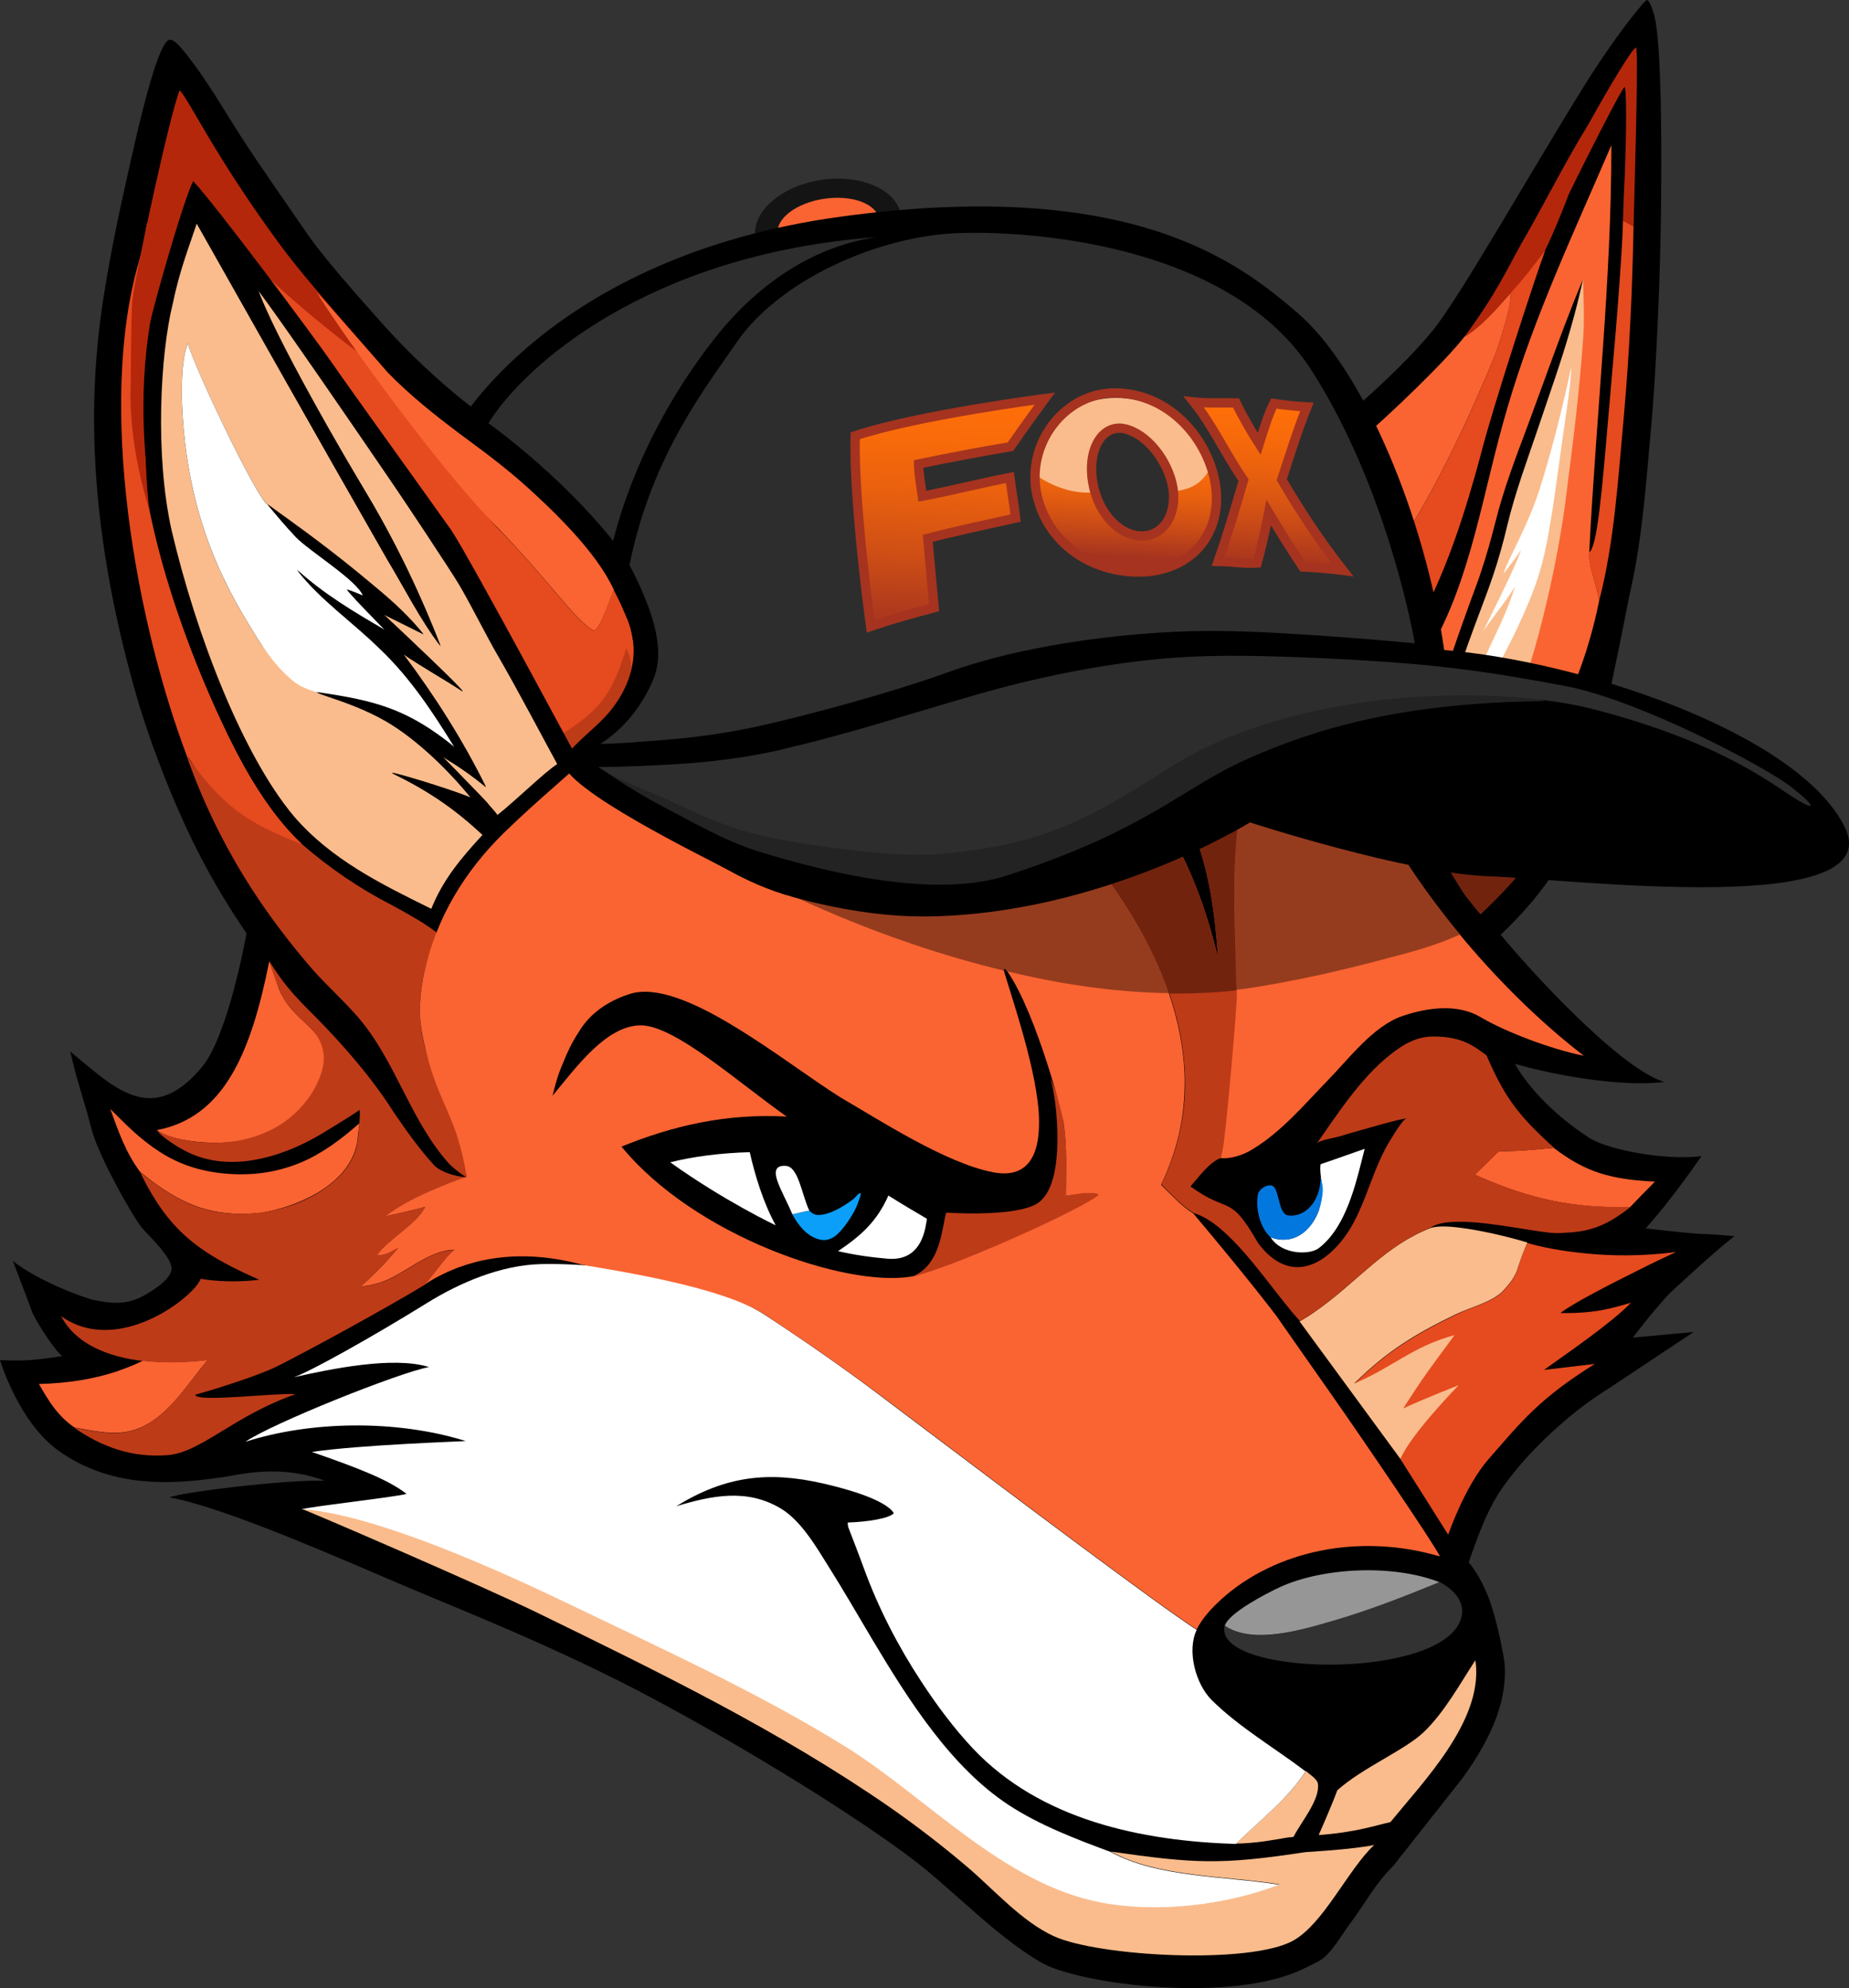 <?xml version="1.0" encoding="utf-8"?>
<!-- Generator: Adobe Illustrator 15.0.2, SVG Export Plug-In . SVG Version: 6.00 Build 0)  -->
<!DOCTYPE svg PUBLIC "-//W3C//DTD SVG 1.1//EN" "http://www.w3.org/Graphics/SVG/1.1/DTD/svg11.dtd">
<svg version="1.1" id="Layer_1" xmlns="http://www.w3.org/2000/svg" xmlns:xlink="http://www.w3.org/1999/xlink" x="0px" y="0px"
	 width="93px" height="100px" viewBox="88.5 0 93 100" enable-background="new 88.5 0 93 100" xml:space="preserve">
<rect x="88.5" y="0" width="93" height="100" fill="#333333" stroke="none"/>
<g>
	<path d="M175.688,62.173c-0.613-0.06-1.246-0.1-1.868-0.119c-1.085-0.101-2.271-0.23-2.542-0.271
		c1.537-1.729,2.793-3.64,2.803-3.63c-1.909,0.23-4.742-0.34-5.627-0.91c-2.743-1.76-3.778-3.749-3.748-3.739
		c0.543,0.19,4.643,1.249,7.496,0.919c-2.352-0.739-6.993-5.899-8.219-7.408c1.176-1.12,2.15-2.25,2.994-3.64
		c1.367-2.25,3.234-12.209,3.456-13.329c0.593-2.48,0.813-5.119,1.035-7.669c0.04-0.46,0.081-0.92,0.121-1.38
		c0.13-1.41,0.371-5.54,0.441-9.489c0.07-4.019,0.04-9.488-0.331-10.749c-0.031-0.12-0.211-0.74-0.361-0.76
		c-0.102-0.01-1.568,1.77-3.176,4.35c-2.723,4.379-6.32,10.749-7.656,12.349c-2.021,2.419-4.984,4.769-5.456,5.169
		c-3.759,2.859-41.027-0.03-41.841-0.63c-1.979-1.46-3.778-3.06-5.416-4.89c-1.206-1.35-3.035-3.39-3.969-4.77
		c-1.084-1.589-2.21-3.169-3.255-4.79c-0.844-1.319-1.637-2.709-2.612-3.95C97.815,2.669,97.313,1.96,97.031,2
		c-0.713,0.1-1.929,5.999-2.422,8.189c-0.292,1.35-0.552,2.669-0.773,3.979c-0.11,0.649-0.211,1.299-0.292,1.959
		c-0.854,6.54,0.121,13.149,1.979,19.417c0.171,0.53,0.342,1.06,0.523,1.58c0.552,1.57,1.176,3.12,1.879,4.629
		c0.432,0.92,1.396,2.9,2.974,5.19c0,0-0.904,5.139-2.25,6.739c-2.552,3.06-4.481,0.95-6.622-0.799
		c0.07,0.27,0.141,0.539,0.201,0.81c0.251,0.979,0.603,2.009,0.844,2.988c0.352,1.44,2.11,4.521,2.562,5.07
		c0.352,0.42,1.507,1.47,1.498,2.069c-0.02,0.561-1.146,1.23-1.538,1.42c-0.794,0.391-1.517,0.33-2.4,0.141
		c-0.442-0.091-2.804-0.951-4.05-1.961c0.332,0.851,0.653,1.73,0.975,2.57c0.191,0.5,1.316,2.21,1.537,2.21
		c0,0-0.814,0.149-1.647,0.21c-0.734,0.05-1.508,0-1.508,0s0.925,3.119,2.944,4.56c2.583,1.83,5.497,1.77,8.511,1.289
		c0.633-0.1,2.713-0.609,4.873,0.221c-1.898-0.07-7.254,0.58-7.807,0.84c2.782,0.48,9.063,3.279,11.796,4.438
		c2.652,1.131,7.767,3.121,12.681,5.761c5.758,3.089,11.374,6.719,13.515,8.479c1.87,1.53,3.768,3.499,5.848,4.709
		c1.908,1.11,9.676,2.11,13.283,0.28c0.432-0.221,0.814-0.359,1.105-0.67c0.453-0.471,0.764-1.04,1.155-1.561
		c0.714-0.949,1.296-2.059,2.161-2.889l3.496-4.43c1.598-2.209,2.271-4.079,2.11-5.85c0,0-0.312-1.949-0.804-3.24
		c-0.422-1.09-0.945-1.708-0.995-1.769c0.481-1.37,0.955-2.74,1.819-3.92c0.885-1.21,1.928-2.27,3.064-3.24
		c0.703-0.6,1.447-1.139,2.23-1.629l4.201-2.79l-3.056,0.28c0,0,0.763-1.04,1.819-2.2c0.984-0.91,2.009-1.85,2.752-2.47
		c0.131-0.101,0.262-0.21,0.383-0.31c0.05-0.04,0.1-0.079,0.15-0.12C175.698,62.173,175.688,62.173,175.688,62.173z"/>
	<g>
		<path fill="#E64A1F" d="M164.484,14.728c0.061,0.73-0.674,2.81-0.824,3.24c-1.105,2.64-2.894,6.679-4.924,9.639l1.287,3.37
			c1.297-2.48,2.18-5.22,2.964-8.14c0.532-2.149,2.783-9.048,3.226-10.218C165.67,12.898,164.866,14.079,164.484,14.728z"/>
		<path fill="#E64A1F" d="M168.936,30.207c0.764-2.94,0.954-6.169,1.246-9.349c0.281-3.149,0.422-6.359,0.482-9.469
			c-0.171-0.11-0.352-0.2-0.533-0.3c-0.01,1.17-0.291,4.919-0.622,8.569c-0.321,3.639-0.573,7.219-0.954,7.949
			c-0.011,0.08-0.081,0.12-0.131,0.18C168.363,28.376,168.795,29.396,168.936,30.207z"/>
		<path fill="#E64A1F" d="M118.364,31.716c-0.473-0.22-1.105-0.959-1.92-1.909c-0.823-0.97-1.798-2.12-2.843-3.169
			c-1.829-1.85-6.913-9.259-7.396-9.679c-1.126-0.55-3.838-2.819-4.894-3.7c1.116,1.51,2.803,3.44,3.879,5
			c1.055,1.52,1.788,3.29,3.135,4.699c0.955,1.25,2,2.48,2.854,3.7c1.145,1.759,1.989,3.859,2.894,5.849
			c0.904,1.91,2.1,4.03,3.135,5.83c1.678-1.73,2.703-2.33,3.305-4.299c-0.15-2.81-0.522-3.1-1.145-4.37
			C119.178,30.046,118.765,31.556,118.364,31.716z"/>
		<path fill="#E64A1F" d="M172.805,62.973c-1.679,0.22-3.275,0.209-4.662,0.06c-1.096-0.11-2.061-0.29-2.813-0.51
			c-0.191,0.39-0.343,0.79-0.463,1.21c-0.151,0.54-0.432,0.85-0.813,1.27c-0.633,0.551-1.599,0.76-2.361,1.141
			c-2.041,0.99-3.467,1.869-5.084,3.47c1.467,1.879,1.938,2.779,2.33,3.779c0.031,0.039,2.402,3.8,2.402,3.8s0.823-2.42,2.029-3.8
			c1.688-1.931,2.562-3.05,5.346-4.79c-0.854,0.101-1.699,0.201-2.553,0.301c0.271-0.2,0.603-0.43,0.965-0.69
			c0.171-0.12,0.352-0.25,0.533-0.38c0.521-0.38,1.074-0.779,1.577-1.18c0.513-0.4,0.974-0.79,1.296-1.13
			c-0.924,0.27-1.789,0.55-3.547,0.52c0.533-0.43,2.371-1.39,3.889-2.14C171.689,63.492,172.433,63.143,172.805,62.973z"/>
		<path fill="#E64A1F" d="M95.916,11.108c-0.141,0.76-0.211,1.28-0.422,2.02c-2.12,7.269-0.171,18.098,2.422,24.947
			c0.02,0.03,0.07,0.04,0.091,0.07c1.286,1.89,2.934,4.72,5.063,4.689c0.201,0,0.452-0.27,0.623-0.39
			c-1.044-0.97-2.01-2.31-2.874-3.84c-0.292-0.51-0.563-1.05-0.834-1.6c-2.994-6.279-5.145-13.178-4.552-20.147
			C95.454,15.708,95.896,11.588,95.916,11.108z"/>
		<path fill="#B5270B" d="M97.533,4.54c-0.502,1.26-2.22,9.209-2.371,10.539c-0.081,0.67-0.07,4.069-0.101,4.739
			c0.01,1.95,0.352,3.87,0.945,5.81c-0.292-2.43-0.292-7.039,0.11-9.469c0.121-0.6,0.794-2.959,1.015-3.53
			c0.361-0.97,0.774-1.94,1.256-2.87c0.432,0.46,1.506,2.17,3.084,3.7c2.481,2.419,5.788,4.91,6.47,5.249
			c-0.261-0.429-3.717-4.179-5.304-6.329C99.322,7.889,98.006,5,97.533,4.54z"/>
		<path fill="#FABC8C" d="M162.705,83.51c-0.783,1.2-1.557,2.621-2.602,3.621c-0.955,0.908-3.055,1.769-4.341,2.919
			c-0.262,0.729-0.935,2.25-0.935,2.25c1.849-0.131,2.873-0.49,3.607-0.65c1.688-2.07,4.572-5.029,4.301-7.929
			C162.726,83.641,162.716,83.57,162.705,83.51z"/>
		<path fill="#FABC8C" d="M153.562,92.39c0.362-0.73,1.327-1.84,1.227-2.66c-0.03-0.25-0.423-0.48-0.604-0.65
			c-0.572,0.9-1.416,1.71-2.261,2.48c-0.432,0.39-0.863,0.789-1.246,1.17c0.885-0.01,1.749-0.16,2.613-0.311
			C153.371,92.419,153.461,92.409,153.562,92.39z"/>
		<path fill="#FABC8C" d="M154.164,93.159c-4.25,0.65-5.586,0.58-9.796-0.029c2.381,1.31,5.827,1.209,8.48,1.649
			c-2.703,1.029-6.089,1.439-8.942,0.898c-4.904-0.919-8.752-5.269-12.853-7.829c-4.31-2.688-9.093-4.858-13.595-7.028
			c-1.959-0.939-8.963-4.619-13.796-4.929c0.332,0.1,9.104,3.879,11.907,5.249c6.018,2.939,12.118,5.899,17.724,9.788
			c1.317,0.92,2.593,1.9,3.829,2.951c1.356,1.149,2.743,2.749,4.361,3.499c2.24,1.039,9.896,1.449,12.067,0.229
			c0.763-0.431,1.427-1.29,2.07-2.199c0.673-0.949,1.316-1.97,1.999-2.609C156.607,93.02,154.175,93.159,154.164,93.159z"/>
		<path fill="#FABC8C" d="M162.012,61.763c-0.662-0.09-1.245-0.109-1.576,0.011c-1.105,0.43-2,1.078-2.845,1.779
			c-0.854,0.709-1.667,1.479-2.571,2.149c-0.313,0.229-0.634,0.46-0.976,0.66l-0.14,0.08l-0.041,0.02l2.582,3.521l2.492,3.399
			c0.522-1.25,2.934-3.71,2.934-3.71s-1.627,0.631-2.793,1.169c0.162-0.259,0.754-1.159,0.925-1.409
			c0.532-0.77,1.105-1.52,1.657-2.279c-2.109,0.57-3.074,1.6-5.053,2.439c1.617-1.6,3.033-2.479,5.084-3.47
			c0.763-0.37,1.729-0.58,2.361-1.14c0.382-0.42,0.662-0.73,0.813-1.271c0.131-0.42,0.282-0.81,0.463-1.21
			C164.977,62.383,163.35,61.933,162.012,61.763z"/>
		<path fill="#FABC8C" d="M112.776,42.005c-1.426-1.34-2.783-2.25-4.572-3.119c0.151-0.02,2.824,0.77,3.979,1.25
			c-0.773-0.97-2.331-2.64-4.02-3.7c-1.567-0.98-3.265-1.37-3.748-1.609c-0.121-0.06-1.628-0.59-2.954-2.69
			c-1.297-2.109-3.628-5.739-3.819-12.119c0-0.87,0-1.93,0.302-2.75c0.301,1.14,3.437,7.749,4.019,8.109
			c0.161,0.11,5.818,4.02,7.828,6.529c-0.664-0.33-1.336-0.67-2.01-1c0.995,0.929,3.898,3.659,3.989,3.879
			c-0.974-0.64-1.989-1.2-2.994-1.88c1.608,2.14,3.014,4.37,4.16,6.689c-0.694-0.569-1.407-1.069-2.19-1.53
			c0.753,0.75,2.21,2.27,2.21,2.27c0.181,0.23,0.392,0.43,0.552,0.67c1.105-0.68,2.583-1.699,3.266-2.119
			c-1.195-2.19-2.18-4.08-3.155-5.77c-0.713-1.22-1.316-2.49-2.03-3.709c-0.703-1.2-8.591-13.009-10.159-14.988
			c0.824,2.43,4.431,8.609,5.778,10.878c0.904,1.52,2.21,3.97,3.447,7.209c-1.025-1.33-1.839-2.969-2.704-4.399
			c-3.889-6.799-6.229-10.968-9.716-17.138c-2.241,6.82-2.492,13.399-0.734,19.418c1.115,3.81,4.05,12.898,12.691,15.348
			C110.777,44.265,111.681,43.185,112.776,42.005z"/>
		<path fill="#FA6432" d="M94.78,72.031c1.859-0.28,2.945-2.148,4.06-3.499c0.03-0.04,0.071-0.08,0.1-0.13
			c-0.994,0.12-2.14,0.16-3.246,0.04c-0.412,0.2-0.834,0.37-1.276,0.52c-0.02,0.011-0.04,0.021-0.04,0.021h-0.01
			c-1.155,0.38-2.412,0.59-3.909,0.63c0.492,0.87,0.954,1.619,1.788,2.189C93.032,71.941,93.937,72.151,94.78,72.031z"/>
		<path fill="#FA6432" d="M98.538,60.733c0.864,0.279,1.779,0.38,2.874,0.29c0.251-0.021,0.573-0.08,0.935-0.171
			c0.854-0.209,1.909-0.629,2.743-1.279c0.653-0.51,1.155-1.16,1.346-1.971c0.031-0.129,0.051-0.27,0.061-0.42
			c0-0.189,0.081-0.479,0.071-0.68c-0.925,0.83-1.95,1.57-2.985,1.99c-1.246,0.51-2.603,0.7-4.19,0.49
			c-1.316-0.19-2.301-0.631-3.205-1.28c-0.433-0.31-0.855-0.66-1.276-1.069c-0.282-0.271-0.563-0.551-0.864-0.851
			c0.402,1.11,0.773,2.19,1.497,3.16c0.332,0.271,0.644,0.51,0.944,0.72C97.192,60.153,97.855,60.503,98.538,60.733z"/>
		<path fill="#FA6432" d="M164.484,14.728c-0.713,0.81-1.477,1.7-2.321,2.2c-0.934,1.21-3.688,3.879-5.446,5.369l2.02,5.299
			c2.03-2.959,3.818-6.999,4.924-9.639C163.811,17.538,164.545,15.458,164.484,14.728z"/>
		<path fill="#FA6432" d="M113.61,26.627c1.035,1.06,2.02,2.209,2.844,3.18c0.814,0.95,1.447,1.689,1.92,1.909
			c0.391-0.18,0.813-1.669,1.005-2.059c-0.925-1.95-3.015-3.959-4.904-5.65c-1.537-1.359-4.22-2.959-6.481-5.279
			c-0.141-0.149-3.396-3.87-3.547-4.02C104.959,15.688,110.224,23.217,113.61,26.627z"/>
		<path fill="#FA6432" d="M168.434,27.787c0.361-7.119,1.115-13.598,1.115-20.488c-1.829,4.27-3.849,8.519-5.215,13.159
			c-1.276,4.299-1.799,8.649-3.97,12.329l7.405,1.4c0.493-1.25,0.885-2.58,1.166-3.979
			C168.795,29.396,168.363,28.376,168.434,27.787z"/>
		<path fill="#FA6432" d="M100.367,57.413c1.065-0.16,2.271-0.68,3.044-1.42c0.743-0.71,1.577-1.859,1.467-2.959
			c-0.06-0.53-0.462-1.05-0.844-1.41c-0.542-0.521-1.226-1.06-1.567-2.06c-0.031-0.1-0.222-0.71-0.422-1.22
			c-0.925,4.65-2.292,7.859-5.658,8.499C97.152,57.413,99.151,57.593,100.367,57.413z"/>
		<path fill="#FA6432" d="M162.776,58.993c-0.03,0.03-0.071,0.061-0.101,0.09c0.09,0.04,0.18,0.08,0.271,0.12
			c2.521,1.101,4.632,1.57,7.535,1.521c0.422-0.431,0.835-0.871,1.257-1.291c-2.16-0.109-3.437-0.43-5.095-1.699
			c-0.914,0.09-1.828,0.18-2.764,0.17C163.529,58.263,163.148,58.623,162.776,58.993z"/>
		<path fill="#BE3B18" d="M106.638,64.723c0.712-0.641,1.345-1.311,1.899-1.961c-0.393,0.181-0.644,0.381-1.096,0.391
			c0.644-0.909,1.95-1.499,2.452-2.449c-0.663,0.19-1.336,0.33-2.02,0.479c1.015-0.77,2.793-1.569,4.1-1.97
			c-0.593-0.02-1.356-0.3-1.628-0.59c-0.783-0.86-1.437-1.79-2.07-2.72c-0.151-0.23-1.286-2.119-3.999-4.849
			c-0.302-0.301-0.884-0.871-1.356-1.46c-0.482-0.6-0.844-1.21-0.874-1.24c0,0.05,0.462,1.48,0.763,1.94
			c0.361,0.54,0.924,1.06,1.226,1.33c0.684,0.65,0.914,1.42,0.633,2.32c-0.382,1.209-1.327,2.259-2.442,2.839
			c-1.327,0.69-2.773,0.819-4.23,0.601c-0.734-0.11-1.508-0.431-1.588-0.521c0.211,0.31,0.976,0.8,1.287,0.96
			c2.009,1.12,4.351,0.55,6.189-0.36c0.271-0.14,0.533-0.28,0.785-0.43c0.633-0.39,1.246-0.75,1.929-1.21
			c0.02,0.54-0.09,1.18-0.09,1.37c-0.01,0.149-0.03,0.29-0.06,0.42c-0.181,0.81-0.693,1.46-1.347,1.97
			c-1.809,1.42-4.512,1.83-6.562,1.16c-0.693-0.23-1.346-0.58-2.05-1.07c-0.301-0.22-0.623-0.449-0.944-0.72
			c0.984,2.04,2,3.16,3.416,4.079c0.713,0.46,1.528,0.87,2.493,1.3c0.03,0.01,0.06,0.03,0.091,0.04
			c-1.639,0.181-2.684-0.01-2.955-0.05c-0.261,0.85-4.15,3.949-7.023,1.87c0.522,0.989,1.447,1.58,2.533,1.93
			c0.431,0.14,0.883,0.24,1.335,0.3c0.081,0.01,0.161,0.021,0.251,0.03c1.105,0.13,2.251,0.08,3.246-0.04
			c-0.031,0.04-0.071,0.08-0.101,0.13c-1.116,1.341-2.201,3.219-4.06,3.499c-0.843,0.12-1.748-0.09-2.542-0.229
			c1.387,0.959,2.894,1.52,4.693,1.38c1.698-0.13,3.356-2,6.451-3.069c-1.095-0.069-5.034,0.431-5.054,0.03
			c1.326-0.37,3.305-1.02,4.12-1.43c1.558-0.78,5.446-2.9,7.426-4.101c0.09-0.101,0.181-0.2,0.271-0.31
			c0.402-0.5,0.824-1.101,1.226-1.44c-1.276,0.011-2.472,1.181-3.587,1.601C107.42,64.592,107.039,64.672,106.638,64.723z"/>
		<path fill="#BE3B18" d="M111.29,56.503c-0.613-1.46-1.065-2.559-1.346-3.549c-0.191-0.69-0.302-1.319-0.322-1.979
			c-0.02-0.65,0.061-1.331,0.231-2.11c0.191-0.87,0.513-1.45,0.684-1.97c-0.041-0.07-1.739-1.06-2.271-1.34
			c-1.678-0.86-3.135-1.85-4.582-3.1c-2.854-1.07-4.07-2.04-5.687-4.299c-0.021-0.03-0.061-0.04-0.09-0.07
			c1.135,3.19,2.692,6.029,4.672,8.649c0.552,0.729,1.125,1.439,1.738,2.139c0.684,0.75,1.507,1.5,2.201,2.3
			c1.889,2.2,2.602,5.149,4.542,7.329c0.242,0.27,0.854,0.721,0.904,0.7c0.01-0.28-0.01-0.53-0.04-0.78
			C111.852,57.783,111.61,57.224,111.29,56.503z"/>
		<path fill="#BE3B18" d="M120.001,32.606c-0.642,2.03-1.125,3.07-3.417,4.42c0,0,0.774,1.21,0.794,1.21
			c0.854-0.83,1.678-1.97,2.362-2.85C120.292,34.116,120.433,33.486,120.001,32.606z"/>
		<path fill="#BE3B18" d="M142.107,60.144c0.01-1.23,0.061-2.471-0.111-3.67c-0.09-0.67-0.381-1.601-0.652-2.24
			c0.19,0.729,0.291,1.64,0.32,2.24c0.091,1.709-0.06,3.68-1.185,4.16c-1.267,0.579-4.391,0.359-4.391,0.359
			c-0.241,0.97-0.302,2.569-1.628,3.188c0.231-0.049,2.03-0.39,3.708-1.09c2.502-1.049,5.346-2.679,5.577-3.009
			C143.344,59.884,142.568,60.083,142.107,60.144z"/>
		<path fill="#0B9FF9" d="M131.667,60.463c0.322-0.8-0.061-0.329-0.221-0.17c0,0-1.035,0.841-1.819,0.82
			c-0.231,0-0.422-0.22-0.422-0.22c-0.251,0.029-0.603,0.149-0.854,0.18c0.271,0.529,0.744,1.12,1.357,1.269
			c0.25,0.061,0.472,0.03,0.693-0.099C130.854,61.983,131.516,60.974,131.667,60.463z"/>
		<path fill="#FFFFFF" d="M154.989,59.603c0.021,0.131-0.051,1-0.161,1.301c-0.402,1.06-1.316,1.729-2.381,1.34
			c-0.01,0-0.03,0-0.041-0.01c0.573,0.899,1.979,0.889,2.422,0.549c1.246-0.949,1.769-2.839,2.15-4.359
			c0.061-0.229,0.111-0.439,0.161-0.64c-0.473,0.17-1.236,0.43-1.739,0.61c-0.281,0.1-0.472,0.16-0.472,0.16
			c-0.04,0.129-0.021,0.39,0.01,0.649c0,0.04,0.011,0.07,0.011,0.101C154.959,59.394,154.979,59.493,154.989,59.603z"/>
		<path fill="#FFFFFF" d="M128.05,58.644c-0.623-0.061-0.573,0.369-0.462,0.72c0.171,0.51,0.563,1.21,0.763,1.71
			c0.251-0.04,0.603-0.15,0.854-0.18C128.833,60.103,128.663,58.713,128.05,58.644z"/>
		<path fill="#FFFFFF" d="M126.211,57.953c-1.458,0.04-2.874,0.22-3.999,0.51c2.723,1.95,5.305,3.171,5.305,3.171
			C126.884,60.483,126.462,59.073,126.211,57.953z"/>
		<path fill="#FFFFFF" d="M133.184,60.134c-0.583,1.31-1.366,2.01-2.532,2.798c0.824,0.19,1.668,0.311,2.512,0.381
			c1.789,0.14,1.889-1.679,1.96-2.009C134.41,60.884,133.877,60.573,133.184,60.134z"/>
		<path fill="#FFFFFF" d="M97.946,17.268c-0.302,0.81-0.302,1.879-0.302,2.75c0.191,6.379,2.522,10.009,3.819,12.119
			c0.733,1.17,1.406,1.83,1.878,2.19c0.382,0.29,0.945,0.44,1.065,0.5c2.894,0.42,4.562,0.81,6.964,2.779
			c-1.075-1.74-2.221-3.5-3.769-4.969c-1.356-1.34-3.004-2.459-4.16-3.959c1.347,1.22,2.854,2.12,4.441,3.039
			c-0.653-0.679-1.326-1.339-1.939-2.049c0.281,0.08,0.543,0.2,0.814,0.31c-0.242-0.75-2.704-2.26-3.367-2.95
			c-0.513-0.539-0.964-1.079-1.427-1.639C101.382,25.017,98.247,18.418,97.946,17.268z"/>
		<path fill="#FFFFFF" d="M127.015,66.162c-2.261-1.48-7.084-2.67-11.304-2.58c-2.01,0.051-4.06,0.92-5.737,1.96
			c-2.773,1.72-5.929,3.48-6.692,3.73c1.878-0.421,5.014-1.07,6.792-0.511c-1.537,0.291-7.897,2.839-9.234,3.76
			c3.235-1.04,7.536-1.14,11.083-0.04c-0.09,0.02-5.345,0.189-7.737,0.55c2.25,0.78,3.848,1.39,4.762,2.11
			c-0.763,0.189-4.501,0.59-5.265,0.77c4.13,0.26,11.807,3.989,13.766,4.929c4.501,2.17,9.295,4.351,13.595,7.029
			c4.1,2.56,7.948,6.91,12.853,7.829c2.853,0.54,6.249,0.13,8.942-0.898c-2.653-0.44-6.1-0.341-8.48-1.65
			c-1.749-0.65-3.567-1.34-5.125-2.36c-2.874-1.89-4.984-5.179-6.873-8.349c-0.743-1.25-1.457-2.49-2.17-3.619
			c-0.633-1.01-1.396-2.34-2.441-2.96c-1.699-1-3.437-0.64-5.235-0.101c2.461-1.52,4.622-1.779,7.405-1.14
			c0.824,0.19,3.075,0.75,3.537,1.49c-0.231,0.271-1.366,0.44-2.311,0.47c-0.02,0.07,0.01,0.141,0.01,0.21
			c0,0,0.623,1.61,0.794,2.091c0.723,1.988,1.718,3.919,2.894,5.708c0.785,1.2,1.638,2.34,2.592,3.359
			c3.406,3.601,8.471,4.649,13.224,4.8c0.391-0.39,0.814-0.779,1.246-1.17c0.844-0.77,1.688-1.58,2.26-2.48
			c-1.547-1.18-3.325-2.208-4.712-3.579c-0.823-0.81-1.266-2.5-0.763-3.539c-1.92-1.24-8.793-6.409-15.405-11.398
			C131.114,68.922,128.934,67.422,127.015,66.162z"/>
		<path fill="#323232" d="M160.918,79.57c-1.77,0.72-3.588,1.439-5.427,1.97c-1.517,0.44-3.938,1.21-5.396,0.22
			c-0.604,2.511,10.46,2.791,11.816-0.149C162.574,80.16,160.506,79.41,160.918,79.57z"/>
		<path fill="#969696" d="M155.491,81.54c1.839-0.53,3.638-1.239,5.406-1.96c-2.412-0.938-5.938-0.709-8.019,0.25
			c-0.674,0.311-2.583,1.301-2.773,1.94C151.522,82.73,153.975,81.98,155.491,81.54z"/>
		<path d="M111.189,26.657c-0.854-1.22-4.934-6.879-5.989-8.399c-1.085-1.56-5.868-7.959-6.983-9.149
			c-0.493,0.94-2.09,6.579-2.181,7.209c-1.136,7.219,0.854,14.319,3.949,20.688c0.271,0.55,0.554,1.09,0.834,1.6
			c0.864,1.54,1.829,2.87,2.874,3.84c1.447,1.25,2.914,2.239,4.582,3.099c0.773,0.4,1.548,0.86,2.301,1.45
			c-0.07-0.11,0.332-0.94,0.392-1.06c0.211-0.39,0.372-0.85,0.632-1.21c0.653-0.89,1.377-1.729,2.171-2.5
			c0.422-0.41,0.864-0.82,1.327-1.18c0.643-0.49,2.059-1.849,2.783-2.279C117.56,38.226,112.334,28.417,111.189,26.657z
			 M113.52,40.995c-0.161-0.24-0.382-0.44-0.553-0.67c0,0-1.457-1.52-2.21-2.27c0.793,0.46,1.496,0.96,2.19,1.529
			c-1.146-2.319-2.552-4.549-4.16-6.689c1.005,0.69,2.02,1.24,2.994,1.88c-0.101-0.22-2.994-2.95-3.989-3.88
			c0.664,0.33,1.336,0.669,2.01,1c-1.377-1.709-3.185-2.979-4.954-4.31c-0.813-0.609-2.712-2.109-2.883-2.219
			c0.462,0.56,0.914,1.1,1.427,1.64c0.663,0.69,3.125,2.2,3.367,2.95c-0.271-0.11-0.533-0.23-0.814-0.31
			c0.624,0.72,1.286,1.37,1.939,2.05c-1.587-0.919-3.095-1.82-4.441-3.04c1.166,1.5,2.804,2.62,4.16,3.959
			c1.557,1.47,2.703,3.229,3.769,4.969c-2.412-1.97-4.07-2.359-6.964-2.779c0.522,0.23,2.392,0.729,4.05,1.79
			c1.597,1.02,2.995,2.59,3.728,3.52c-1.155-0.47-3.828-1.27-3.979-1.25c1.779,0.87,3.146,1.779,4.572,3.12
			c-1.085,1.18-1.989,2.25-2.582,3.729c-2.492-1.23-5.055-2.479-6.934-4.68c-2.552-3.06-4.873-9.019-6.129-14.348
			c-0.844-3.76-0.583-8.839,0.061-11.439c0.351-1.689,0.824-2.859,1.206-4.02c3.496,6.169,5.667,10.059,9.555,16.858
			c0.865,1.42,1.679,3.07,2.704,4.4c-0.904-2.36-2.281-5.24-3.627-7.509c-1.347-2.27-5.004-8.279-5.818-10.719
			c1.567,1.98,8.671,12.509,9.656,13.868c0.975,1.35,1.637,2.94,2.572,4.58c0.934,1.66,1.919,3.52,3.095,5.72
			C115.892,38.835,114.575,40.145,113.52,40.995z"/>
		<path fill="#0278DF" d="M153.291,61.134c-0.482-0.07-0.432-1.16-0.734-1.451c-0.17-0.18-0.693,0.041-0.783,0.381
			c-0.131,0.619,0.061,1.66,0.633,2.17c0.182,0.089,0.543,0.129,0.773,0.118c1.016-0.079,1.759-1.128,1.85-2.419
			c0.021-0.299-0.07-0.529-0.091-0.629c0-0.041-0.01-0.07-0.01-0.101c0,0,0,0,0-0.01C154.908,60.583,154.023,61.243,153.291,61.134z
			"/>
	</g>
	<g>
		<path fill="#FABC8C" d="M168.121,14.039c-1.366,4.35-2.792,8.089-3.145,9.199c-0.352,1.13-0.743,2.11-0.984,3.15
			c-0.252,1.029-0.582,2.199-1.016,3.359c-0.371,1-0.773,2.109-1.216,3.37l3.638,0.49c0.703-2.25,1.417-5.31,1.809-8.159
			c0.453-3.45,0.744-5.91,0.914-8.319C168.202,16.098,168.152,15.068,168.121,14.039z"/>
	</g>
	<g>
		<path fill="#FFFFFF" d="M165.941,24.597c-0.603,1.9-1.588,3.5-1.818,4.259c0.181-0.23,0.743-0.96,0.884-1.2
			c-0.2,0.71-1.858,3.979-1.919,4.129c0.271-0.47,1.387-1.81,1.617-2.32c-0.342,1.22-1.015,2.49-1.588,3.75l0.835,0.09
			c0.492-0.95,1.387-2.66,1.909-4.279c0.603-1.87,0.823-4.17,1.467-8.619c0.09-0.6,0.191-1.35,0.201-1.94
			C167.429,18.938,166.785,21.967,165.941,24.597z"/>
	</g>
	<path d="M166.263,18.888l-0.894,2.44c-0.604,1.62-1.246,3.27-1.658,4.95c-0.211,0.829-0.442,1.659-0.714,2.469
		c-0.13,0.41-0.281,0.8-0.433,1.21l-0.441,1.22c-0.221,0.61-0.432,1.23-0.643,1.85l0.612,0.06c0.201-0.57,0.401-1.14,0.612-1.7
		l0.453-1.209c0.15-0.4,0.301-0.81,0.441-1.23c0.281-0.83,0.513-1.67,0.714-2.52c0.401-1.67,1.005-3.29,1.558-4.92l0.834-2.46
		c0.553-1.639,1.055-3.299,1.416-4.999C167.449,15.638,166.855,17.268,166.263,18.888z"/>
	<path fill="#B5270B" d="M170.785,2.399c-0.161-0.02-1.367,2.01-2.402,3.87c-1.186,1.92-2.23,4.04-3.376,6.01
		c-0.743,1.33-1.246,2.489-2.854,4.669c0.844-0.5,1.607-1.39,2.321-2.2c0.633-0.689,0.984-1.16,1.718-2.109
		c0.412-0.84,0.823-1.84,1.226-2.899c0.623-1.29,2.693-5.39,2.793-5.36c0.102,0.03,0.102,2.169,0.011,4.39l0,0
		c-0.04,0.82-0.07,1.62-0.091,2.33c0.182,0.1,0.352,0.19,0.533,0.3C170.684,10.339,170.935,2.419,170.785,2.399z"/>
	<g>
		<path fill="#FA6432" d="M157.43,40.185c-2.29,0.72-4.26,0.83-6.511,0.22c-0.572,3.18-0.261,6.429-0.23,9.629
			c0.011,0.72-0.804,7.949-0.804,8.219c0.462,0.04,1.085-0.109,1.638-0.46c1.457-0.89,2.581-2.239,3.758-3.45
			c1.056-1.079,2.29-2.739,3.758-3.239c1.296-0.439,2.783-0.619,3.919,0.051c1.267,0.75,3.557,1.62,5.205,1.949
			C163.63,49.614,159.46,44.425,157.43,40.185z"/>
		<path fill="#FA6432" d="M155.461,70.133c-1.297-1.851-2.512-3.58-2.752-3.931c-0.071-0.101-1.348-1.79-4.19-5.169
			c-0.614-0.38-1.106-0.94-1.618-1.44c0.401-0.84,0.703-1.699,0.904-2.569c0.201-0.89,0.291-1.8,0.281-2.75
			c-0.051-2.889-1.136-5.849-2.904-8.629c-0.592-0.94-1.275-1.86-2.02-2.75c-2.371,0.69-19.794-1.25-24.527-5.369
			c-1.156,1.14-3.075,2.689-4.783,4.359c-1.98,1.939-3.396,4.27-4,6.979c-0.171,0.78-0.241,1.45-0.231,2.11
			c0.021,0.649,0.151,1.279,0.322,1.979c0.673,2.669,1.547,3.209,2.029,6.239c-0.04,0.01-2.663,0.87-4.1,1.989
			c0.673-0.149,1.346-0.289,2.02-0.479c-0.502,0.95-1.809,1.55-2.452,2.449c0.453-0.01,0.673-0.17,1.096-0.391
			c-0.543,0.65-1.187,1.33-1.899,1.961c0.392-0.061,0.783-0.131,1.135-0.26c1.115-0.421,2.321-1.591,3.587-1.601
			c-0.402,0.34-0.824,0.94-1.226,1.44c-0.09,0.119-0.181,0.209-0.271,0.31c0.17-0.11,0.341-0.22,0.522-0.32
			c2.009-1.11,4.512-1.46,7.426-0.67c1.356,0.25,6.953,1.05,9.204,2.53c1.919,1.27,4.1,2.76,6.27,4.41
			c6.612,4.989,13.485,10.158,15.405,11.398c0.281-0.57,0.793-1.111,1.255-1.531c2.704-2.429,6.924-3.339,10.983-2.139
			C160.696,77.761,157.129,72.511,155.461,70.133z M134.319,64.212c-3.295,0.54-10.871-2.039-14.559-6.539
			c2.532-1.029,5.214-1.68,8.31-1.51c-2.472-1.74-5.647-4.608-7.356-4.589c-1.708,0.02-3.185,2.04-4.421,3.539
			c0.13-0.56,0.292-1.119,0.523-1.639c0.211-0.53,0.453-1.051,0.773-1.53c0.523-0.9,1.397-1.57,2.593-1.95
			c2.653-0.84,7.667,3.37,10.601,5.209c1.929,1.12,5.295,3.31,7.667,3.76c1.559,0.3,2.342-0.59,2.311-2.61
			c-0.029-2.339-1.355-6.099-1.867-7.849c1.496,1.71,3.004,7.3,3.104,7.97c0.172,1.199,0.121,2.439,0.111,3.67
			c0.461-0.051,1.236-0.25,1.638-0.061C143.354,60.634,136.068,63.932,134.319,64.212z"/>
		<path fill="#BE3B18" d="M162.957,59.203c-0.09-0.04-0.181-0.08-0.271-0.12l0.101-0.09c0.372-0.359,0.743-0.73,1.115-1.09
			c0.935,0.02,1.839-0.08,2.763-0.17c-1.768-1.6-2.471-2.5-3.396-4.649c-0.583-0.42-1.186-0.96-2.703-0.949
			c-0.844,0.01-1.507,0.409-2.161,0.93c-1.496,1.179-2.752,3.139-3.677,4.459c0.13-0.181,0.904-0.29,1.126-0.36
			c0.381-0.12,0.773-0.23,1.166-0.34c0.732-0.2,1.486-0.439,2.24-0.58c-0.191,0.04-0.664,0.83-0.774,1.01
			c-0.231,0.35-0.421,0.74-0.593,1.12c-0.352,0.78-0.603,1.57-0.934,2.33c-0.222,0.521-0.473,1.03-0.814,1.49
			c-0.633,0.879-1.628,1.719-2.723,1.509c-0.533-0.101-1.096-0.45-1.638-1.17c-1.468-2.559-1.428-1.419-3.407-2.859
			c0.402-0.449,0.975-1.25,1.537-1.43c0,0,0.08-0.37,0.141-0.78c0.222-1.77,0.654-6.729,0.654-7.439
			c-0.031-3.039-0.313-6.129,0.15-9.159l-2.392,0.81c0.874,2.089,1.136,4.289,1.296,6.479c-0.512-2.1-1.215-4.169-2.33-6.119
			l-3.859,1.32c0.594,0.74,1.136,1.5,1.627,2.27c1.77,2.78,2.844,5.74,2.904,8.628c0.021,0.95-0.08,1.86-0.281,2.75
			c-0.2,0.881-0.502,1.73-0.904,2.57c0.514,0.51,1.005,1.07,1.619,1.439c0.441,0.131,0.893,0.41,1.346,0.791
			c1.486,1.249,2.964,3.548,3.999,4.639l0.04-0.021l0.141-0.08c0.342-0.199,0.663-0.43,0.975-0.66
			c0.904-0.68,1.719-1.439,2.572-2.149c0.854-0.7,1.748-1.35,2.844-1.779c0.332-0.25,0.934-0.31,1.617-0.3
			c1.578,0.03,3.708,0.53,4.643,0.569c0.191,0.011,0.361-0.01,0.543-0.02c0.904-0.029,1.647-0.24,2.361-0.67
			c0.291-0.18,0.592-0.38,0.895-0.63C167.59,60.773,165.479,60.304,162.957,59.203z"/>
		<path fill="#963C1E" d="M157.682,40.685c-0.432-0.08-5.777-0.01-6.752-0.28c-0.031,0.16-0.061,0.32-0.08,0.48l0,0
			c-0.443,2.899-0.201,5.859-0.161,8.769v0.01c0,0.01,0,0.02,0,0.03v0.01c0,0.01,0,0.01,0,0.02c0,0,0,0.01,0,0.02s0,0.01,0,0.02
			c0,0.01,0,0.01,0,0.02l0,0c0.382-0.04,0.764-0.1,1.136-0.16c2.863-0.47,5.305-1.11,7.234-1.63c1.125-0.299,2.09-0.629,2.873-0.99
			C160.184,44.895,158.707,42.695,157.682,40.685z"/>
		<path fill="#963C1E" d="M147.292,49.954c-0.503-1.46-1.216-2.91-2.101-4.31c-0.251-0.4-0.521-0.8-0.803-1.2
			c-0.262-0.36-0.533-0.72-0.824-1.08c-0.131-0.16-0.262-0.32-0.393-0.48c-2.371,0.69-15.916,1.619-15.916,1.619
			s5.114,2.73,11.746,4.32c-0.04-0.12,0.091-0.1,0.191,0.04C141.735,49.484,144.509,49.914,147.292,49.954z"/>
		<path fill="#72230E" d="M161.199,43.445c0.25,0.379,0.602,1.019,0.924,1.489c0.221,0.33,0.844,1.06,0.844,1.06
			s1.498-1.4,2.101-2.25L161.199,43.445z"/>
		<path fill="#72230E" d="M150.688,49.754c0-0.01,0-0.01,0-0.02c0-0.01,0-0.01,0-0.021v-0.01c0-0.01,0-0.02,0-0.03c0,0,0,0,0-0.01
			c-0.05-2.919-0.282-5.879,0.161-8.769l0,0l-2.382,0.81c0.874,2.089,1.136,4.29,1.296,6.479c-0.512-2.1-1.215-4.169-2.33-6.119
			l-3.859,1.32c0.281,0.35,0.553,0.709,0.824,1.08c0.281,0.39,0.552,0.79,0.803,1.2c0.895,1.4,1.608,2.85,2.101,4.31
			c0.142,0,0.282,0,0.423,0c0.994,0,1.989-0.05,2.975-0.16l0,0c0-0.01,0-0.01,0-0.02C150.688,49.764,150.688,49.754,150.688,49.754z
			"/>
	</g>
</g>
<path fill="#141414" d="M133.828,10.849c0.201,1.3-7.134,2.41-7.335,1.11c-0.201-1.3,1.287-2.6,3.306-2.91
	C131.828,8.749,133.626,9.549,133.828,10.849z"/>
<path fill="#FA6432" d="M132.712,11.019c0.121,0.78-4.973,1.55-5.094,0.77c-0.121-0.78,0.924-1.58,2.33-1.79
	C131.356,9.789,132.591,10.249,132.712,11.019z"/>
<path d="M111.38,21.627c0,0,4.703-8.719,19.403-10.729c14.701-2.009,20.086,2.36,22.991,4.85c3.296,2.84,6.4,10.229,7.365,16.948
	c6.792,0.55,17.635,4.089,20.106,8.819s-13.735,2.699-17.856,2.56c-4.119-0.14-12.018-2.709-12.018-2.709s-7.426,4.62-16.197,4.729
	c-2.19,0.03-4.521-0.35-6.772-0.97c-1.246-0.34-2.361-0.85-3.366-1.41c-1.015-0.559-8.199-4.029-8.219-5.409
	c0.302-0.7,1.377-1.47,2.08-2.21c1.165-1.22,1.949-3.08,1.145-4.969c-0.662-1.57-1.195-2.72-2.532-4.209
	C116.163,25.427,114.274,23.717,111.38,21.627z"/>
<path fill="#232323" d="M118.625,38.585c0,0,1.507,1.09,3.094,1.919c1.467,0.771,3.205,1.79,4.984,2.34
	c3.617,1.109,8.882,2.359,12.49,1.18c7.113-2.33,8.711-4.37,12.068-5.859c3.355-1.49,7.686-2.83,14.961-2.899
	c-4.854-1.49-16.66-0.32-27.261,1.229c-2.653,0.39-5.225,0.8-7.596,1.19c-2.372,0.4-4.583,0.96-6.341,0.96
	C121.247,38.676,118.625,38.585,118.625,38.585z"/>
<path fill="#2D2D2D" d="M118.594,38.585c0,0,1.658-0.01,3.95-0.15c2.019-0.12,4.12-0.42,5.767-0.86
	c2.774-0.64,6.029-1.69,9.254-2.62c3.056-0.88,5.96-1.45,8.562-1.74c2.845-0.32,5.387-0.24,7.616-0.16
	c2.232,0.08,4.141,0.2,5.809,0.34c3.336,0.29,5.697,0.75,7.566,1.09c3.737,0.67,10.199,4.089,11.505,5.119
	c1.306,1.03,1.257,1.28-0.142,0.36c-1.396-0.929-3.958-2.75-9.746-4.269c-5.054-1.32-15.053-1.08-21.301,2.85
	c-3.979,2.5-6.19,3.93-11.606,4.4c-1.357,0.12-3.105,0-4.964-0.24c-1.859-0.24-3.858-0.53-5.557-1.1
	c-1.527-0.51-3.075-1.37-4.401-1.88C119.579,39.206,118.594,38.585,118.594,38.585z"/>
<path fill="#2D2D2D" d="M118.695,37.416c0.633,0,1.769-0.08,3.235-0.2c1.578-0.12,3.447-0.38,5.255-0.81
	c3.749-0.88,7.285-1.97,8.873-2.55c4.33-1.59,10.098-2.16,13.756-2.12c3.667,0.03,9.847,0.62,9.847,0.62s-1.276-7.609-5.194-13.728
	c-3.92-6.12-13.475-7.02-17.605-6.91c-4.129,0.1-9.183,2.36-11.344,5.55c-1.427,2.1-4.24,5.599-5.355,11.148
	c1.175,2.27,1.798,4.209,1.226,5.68C120.785,35.605,119.74,36.766,118.695,37.416z"/>
<path fill="#2D2D2D" d="M113.068,21.288c0,0,3.537,2.5,6.271,5.919c1.004-3.939,2.984-7.509,5.174-10.269
	c2.151-2.699,4.924-4.549,8.068-5.009C121.026,12.789,114.796,18.468,113.068,21.288z"/>
<g>
	
		<linearGradient id="SVGID_1_" gradientUnits="userSpaceOnUse" x1="151.081" y1="-9.723" x2="151.081" y2="-0.333" gradientTransform="matrix(1 0.051 0 -1 -6 11.336)">
		<stop  offset="0.079" style="stop-color:#A5331F"/>
		<stop  offset="0.241" style="stop-color:#C94B16"/>
		<stop  offset="0.405" style="stop-color:#E75F0F"/>
		<stop  offset="0.547" style="stop-color:#F96B0B"/>
		<stop  offset="0.648" style="stop-color:#FF6F09"/>
	</linearGradient>
	<path fill="url(#SVGID_1_)" d="M143.564,24.747c-0.221-0.02-2.201-0.53-3.015-0.89c-0.081,3.689,3.376,5.04,5.606,4.87
		c2.221-0.17,4.069-2.199,3.266-5.27c-0.262,0.3-0.473,0.69-0.844,0.84c-0.211,0.11-0.965,0.29-1.064,0.4
		C147.875,27.586,144.549,27.966,143.564,24.747z"/>
	<path fill="#FABC8C" d="M140.55,23.857c0.964,0.68,2.1,1.03,3.015,0.89c-0.061-0.16-0.09-0.33-0.11-0.5
		c-0.583-3.609,3.114-3.5,3.969-0.01c0.04,0.16,0.05,0.31,0.08,0.47c1.005-0.06,1.558-0.52,1.909-1.24
		C147.885,18.888,140.982,18.708,140.55,23.857z"/>
	
		<linearGradient id="SVGID_2_" gradientUnits="userSpaceOnUse" x1="142.28" y1="-13.158" x2="142.28" y2="-1.255" gradientTransform="matrix(1 0.051 0 -1 -6 11.336)">
		<stop  offset="0" style="stop-color:#A5331F"/>
		<stop  offset="0.023" style="stop-color:#A8351E"/>
		<stop  offset="0.313" style="stop-color:#CE4E15"/>
		<stop  offset="0.581" style="stop-color:#E9600E"/>
		<stop  offset="0.819" style="stop-color:#F96B0A"/>
		<stop  offset="1" style="stop-color:#FF6F09"/>
	</linearGradient>
	<path fill="url(#SVGID_2_)" stroke="#A5331F" stroke-width="0.47" stroke-miterlimit="10" d="M132.29,31.506
		c0,0-0.874-6.329-0.774-9.588c3.125-1.04,9.536-1.87,9.536-1.87s-1.155,1.58-1.728,2.42c-1.407,0.24-2.995,0.53-4.622,0.87
		c0.01,0.53,0.11,1.07,0.191,1.62c1.527-0.29,2.984-0.67,4.401-0.94c0.09,0.68,0.21,1.36,0.291,2.04
		c-1.478,0.33-2.964,0.64-4.421,1.02c0.1,1.17,0.321,3.49,0.321,3.49C134.38,30.856,133.314,31.156,132.29,31.506z"/>
	
		<linearGradient id="SVGID_3_" gradientUnits="userSpaceOnUse" x1="158.297" y1="-9.135" x2="158.297" y2="-0.922" gradientTransform="matrix(1 0.051 0 -1 -6 11.336)">
		<stop  offset="0" style="stop-color:#A5331F"/>
		<stop  offset="0.023" style="stop-color:#A8351E"/>
		<stop  offset="0.313" style="stop-color:#CE4E15"/>
		<stop  offset="0.581" style="stop-color:#E9600E"/>
		<stop  offset="0.819" style="stop-color:#F96B0A"/>
		<stop  offset="1" style="stop-color:#FF6F09"/>
	</linearGradient>
	<path fill="url(#SVGID_3_)" stroke="#A5331F" stroke-width="0.47" stroke-miterlimit="10" d="M150.668,20.268
		c0.332,0.68,0.724,1.37,1.166,2.06c0.221-0.7,0.432-1.42,0.733-2.03c0.522,0.07,1.075,0.14,1.668,0.17
		c-0.473,1.16-0.835,2.35-1.266,3.66c0.903,1.54,1.899,3.06,3.074,4.56c-0.693-0.09-1.366-0.14-2.011-0.17
		c-0.611-0.92-1.185-1.839-1.717-2.729c-0.161,0.83-0.352,1.66-0.583,2.529c-0.644,0.05-1.306-0.08-1.96-0.08
		c0.503-1.44,0.904-2.83,1.275-4.09c-0.903-1.31-1.547-2.739-2.5-3.93C149.321,20.297,150.025,20.248,150.668,20.268z"/>
	<path fill="none" stroke="#A5331F" stroke-width="0.47" stroke-miterlimit="10" d="M147.443,24.287
		c0.341,1.38-0.322,2.64-1.447,2.67c-1.136,0.05-2.262-1.1-2.532-2.68c-0.271-1.53,0.361-2.79,1.405-2.74
		C145.945,21.638,147.091,22.877,147.443,24.287z"/>
	<path fill="none" stroke="#A5331F" stroke-width="0.47" stroke-miterlimit="10" d="M149.593,24.147
		c0.462,2.3-0.804,4.37-3.406,4.609c-2.662,0.19-5.104-1.42-5.576-4.079c-0.412-2.58,1.597-4.99,4.069-4.91
		C147.252,19.828,149.141,21.938,149.593,24.147z"/>
</g>
</svg>
